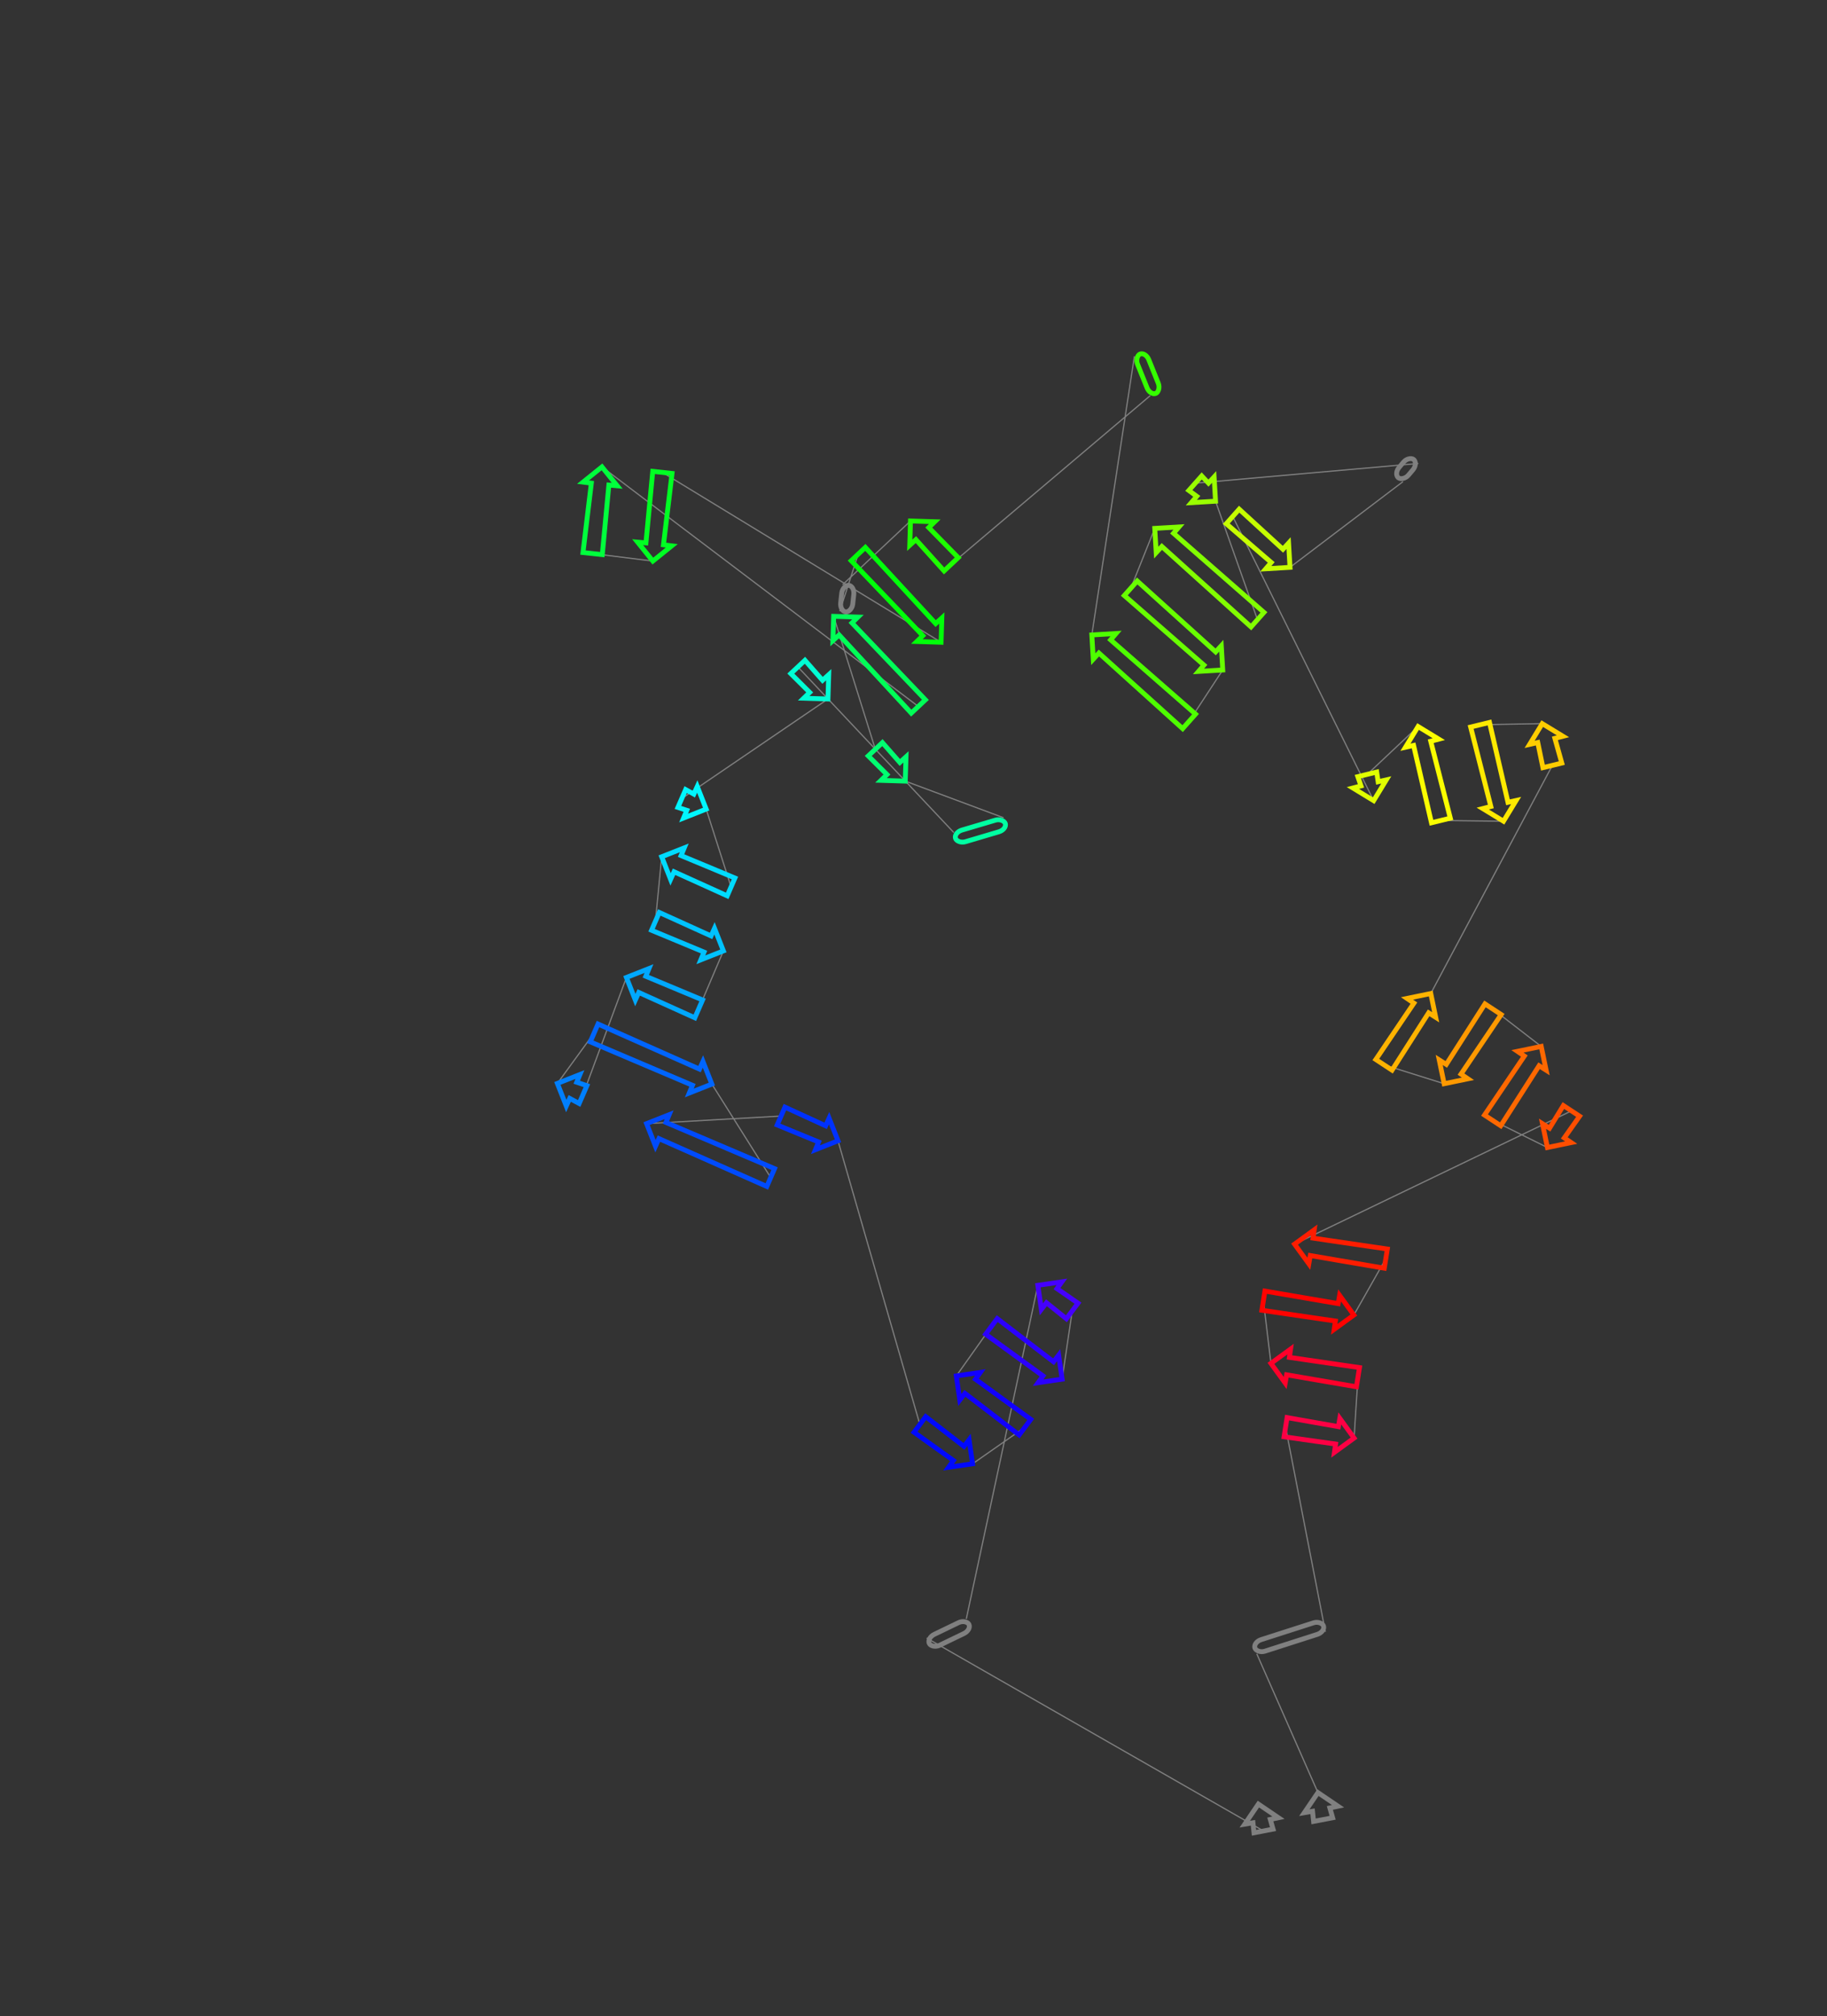 <?xml version="1.0" encoding="utf-8" ?>
<svg baseProfile="full" height="1660.732" version="1.1" width="1505.678" xmlns="http://www.w3.org/2000/svg" xmlns:ev="http://www.w3.org/2001/xml-events" xmlns:xlink="http://www.w3.org/1999/xlink"><rect width="100%" height="100%" fill="#333333" stroke="none"/><defs /><line style="stroke: grey; opacity: 2.0" x1="1041.304" x2="763.69" y1="1508.055" y2="1349.161" /><line style="stroke: grey; opacity: 2.0" x1="796.34" x2="855.321" y1="1333.406" y2="1058.654" /><line style="stroke: grey; opacity: 2.0" x1="883.625" x2="875.333" y1="1079.762" y2="1135.94" /><line style="stroke: grey; opacity: 2.0" x1="817.065" x2="788.118" y1="1092.488" y2="1133.274" /><line style="stroke: grey; opacity: 2.0" x1="844.7" x2="801.528" y1="1175.47" y2="1205.641" /><line style="stroke: grey; opacity: 2.0" x1="758.089" x2="690.62" y1="1173.246" y2="939.603" /><line style="stroke: grey; opacity: 2.0" x1="643.69" x2="532.864" y1="919.223" y2="925.465" /><line style="stroke: grey; opacity: 2.0" x1="635.144" x2="586.665" y1="969.879" y2="892.903" /><line style="stroke: grey; opacity: 2.0" x1="489.647" x2="459.341" y1="850.774" y2="892.357" /><line style="stroke: grey; opacity: 2.0" x1="480.489" x2="516.242" y1="901.541" y2="805.08" /><line style="stroke: grey; opacity: 2.0" x1="575.816" x2="596.177" y1="830.949" y2="783.202" /><line style="stroke: grey; opacity: 2.0" x1="540.141" x2="545.313" y1="758.869" y2="705.677" /><line style="stroke: grey; opacity: 2.0" x1="602.491" x2="581.973" y1="730.506" y2="666.409" /><line style="stroke: grey; opacity: 2.0" x1="561.867" x2="682.35" y1="657.679" y2="575.709" /><line style="stroke: grey; opacity: 2.0" x1="657.552" x2="786.024" y1="549.32" y2="685.684" /><line style="stroke: grey; opacity: 2.0" x1="827.075" x2="746.04" y1="673.53" y2="643.36" /><line style="stroke: grey; opacity: 2.0" x1="721.384" x2="687.057" y1="617.122" y2="507.634" /><line style="stroke: grey; opacity: 2.0" x1="756.81" x2="496.095" y1="581.865" y2="384.547" /><line style="stroke: grey; opacity: 2.0" x1="488.406" x2="538.032" y1="455.949" y2="462.118" /><line style="stroke: grey; opacity: 2.0" x1="545.896" x2="775.571" y1="389.086" y2="528.985" /><line style="stroke: grey; opacity: 2.0" x1="707.321" x2="692.064" y1="456.353" y2="503.444" /><line style="stroke: grey; opacity: 2.0" x1="694.449" x2="750.359" y1="481.555" y2="429.109" /><line style="stroke: grey; opacity: 2.0" x1="783.862" x2="947.906" y1="464.763" y2="325.886" /><line style="stroke: grey; opacity: 2.0" x1="934.862" x2="899.797" y1="293.509" y2="522.975" /><line style="stroke: grey; opacity: 2.0" x1="979.952" x2="1007.686" y1="594.147" y2="551.827" /><line style="stroke: grey; opacity: 2.0" x1="931.885" x2="951.666" y1="484.521" y2="435.203" /><line style="stroke: grey; opacity: 2.0" x1="1036.325" x2="1001.758" y1="510.374" y2="412.816" /><line style="stroke: grey; opacity: 2.0" x1="985.049" x2="1168.874" y1="397.979" y2="381.717" /><line style="stroke: grey; opacity: 2.0" x1="1156.204" x2="1063.126" y1="396.698" y2="467.29" /><line style="stroke: grey; opacity: 2.0" x1="1015.923" x2="1132.063" y1="425.377" y2="659.444" /><line style="stroke: grey; opacity: 2.0" x1="1126.801" x2="1168.673" y1="637.789" y2="598.394" /><line style="stroke: grey; opacity: 2.0" x1="1187.475" x2="1239.069" y1="675.775" y2="676.39" /><line style="stroke: grey; opacity: 2.0" x1="1219.761" x2="1270.996" y1="596.928" y2="596.016" /><line style="stroke: grey; opacity: 2.0" x1="1279.349" x2="1179.139" y1="630.393" y2="818.305" /><line style="stroke: grey; opacity: 2.0" x1="1140.538" x2="1190.153" y1="877.039" y2="892.596" /><line style="stroke: grey; opacity: 2.0" x1="1230.476" x2="1270.156" y1="831.244" y2="861.885" /><line style="stroke: grey; opacity: 2.0" x1="1230.111" x2="1275.26" y1="922.815" y2="945.135" /><line style="stroke: grey; opacity: 2.0" x1="1295.092" x2="1066.891" y1="914.96" y2="1024.715" /><line style="stroke: grey; opacity: 2.0" x1="1142.093" x2="1115.745" y1="1036.649" y2="1083.117" /><line style="stroke: grey; opacity: 2.0" x1="1041.192" x2="1047.407" y1="1071.286" y2="1122.928" /><line style="stroke: grey; opacity: 2.0" x1="1119.132" x2="1115.93" y1="1134.311" y2="1184.442" /><line style="stroke: grey; opacity: 2.0" x1="1059.471" x2="1092.273" y1="1175.483" y2="1343.997" /><line style="stroke: grey; opacity: 2.0" x1="1035.734" x2="1086.157" y1="1362.138" y2="1476.465" /><polygon points="1046.88,1498.563 1049.161,1506.549 1033.447,1509.561 1032.612,1501.298 1025.836,1502.481 1037.062,1485.93 1053.614,1497.156" style="stroke: grey; stroke-width:4; stroke-linecap:round; fill-opacity:0; opacity:2.0" /><rect height="10" rx="7" ry="45" style="stroke: grey; stroke-width:4; stroke-linecap:round; fill-opacity:0; opacity:2.0" transform="rotate(-205.759 800.686 1342.412)" width="36.253" x="800.686" y="1342.412" /><polygon points="871.091,1061.354 888.407,1073.349 878.842,1086.175 862.406,1073 858.203,1078.446 855.321,1058.654 875.112,1055.772" style="stroke: #4500ff; stroke-width:4; stroke-linecap:round; fill-opacity:0; opacity:2.0" /><polygon points="859.562,1133.241 812.283,1098.901 821.848,1086.075 868.247,1121.595 872.45,1116.149 875.333,1135.94 855.542,1138.823" style="stroke: #2b00ff; stroke-width:4; stroke-linecap:round; fill-opacity:0; opacity:2.0" /><polygon points="803.888,1135.974 849.482,1169.056 839.917,1181.883 795.204,1147.62 791,1153.065 788.118,1133.274 807.909,1130.392" style="stroke: #1100ff; stroke-width:4; stroke-linecap:round; fill-opacity:0; opacity:2.0" /><polygon points="785.758,1202.942 753.306,1179.66 762.871,1166.833 794.443,1191.296 798.646,1185.85 801.528,1205.641 781.737,1208.524" style="stroke: #0009ff; stroke-width:4; stroke-linecap:round; fill-opacity:0; opacity:2.0" /><polygon points="674.651,940.587 640.503,926.561 646.876,911.885 680.437,927.262 683.282,920.998 690.62,939.603 672.016,946.942" style="stroke: #0031ff; stroke-width:4; stroke-linecap:round; fill-opacity:0; opacity:2.0" /><polygon points="548.834,924.48 638.331,962.541 631.958,977.217 543.047,937.806 540.203,944.07 532.864,925.465 551.469,918.126" style="stroke: #004bff; stroke-width:4; stroke-linecap:round; fill-opacity:0; opacity:2.0" /><polygon points="570.695,893.887 486.461,858.112 492.833,843.436 576.482,880.562 579.326,874.298 586.665,892.903 568.06,900.242" style="stroke: #0065ff; stroke-width:4; stroke-linecap:round; fill-opacity:0; opacity:2.0" /><polygon points="475.31,891.373 483.675,894.203 477.302,908.879 469.524,904.698 466.68,910.962 459.341,892.357 477.946,885.018" style="stroke: #007fff; stroke-width:4; stroke-linecap:round; fill-opacity:0; opacity:2.0" /><polygon points="532.212,804.095 579.002,823.611 572.629,838.287 526.425,817.421 523.581,823.685 516.242,805.08 534.847,797.741" style="stroke: #00a8ff; stroke-width:4; stroke-linecap:round; fill-opacity:0; opacity:2.0" /><polygon points="580.208,784.187 536.954,766.207 543.327,751.531 585.994,770.861 588.838,764.597 596.177,783.202 577.572,790.541" style="stroke: #00c2ff; stroke-width:4; stroke-linecap:round; fill-opacity:0; opacity:2.0" /><polygon points="561.283,704.692 605.677,723.168 599.304,737.844 555.496,718.018 552.652,724.282 545.313,705.677 563.918,698.338" style="stroke: #00dbff; stroke-width:4; stroke-linecap:round; fill-opacity:0; opacity:2.0" /><polygon points="566.003,667.394 558.681,665.017 565.054,650.341 571.789,654.068 574.634,647.805 581.973,666.409 563.368,673.748" style="stroke: #00f6ff; stroke-width:4; stroke-linecap:round; fill-opacity:0; opacity:2.0" /><polygon points="667.294,570.294 651.722,554.798 663.382,543.841 677.881,560.346 682.971,555.719 682.35,575.709 662.359,575.087" style="stroke: #00ffd4; stroke-width:4; stroke-linecap:round; fill-opacity:0; opacity:2.0" /><rect height="10" rx="7" ry="45" style="stroke: #00ffa2; stroke-width:4; stroke-linecap:round; fill-opacity:0; opacity:2.0" transform="rotate(-196.493 829.914 683.118)" width="42.812" x="829.914" y="683.118" /><polygon points="730.984,637.945 715.555,622.6 727.214,611.643 741.571,627.997 746.662,623.37 746.04,643.36 726.05,642.739" style="stroke: #00ff71; stroke-width:4; stroke-linecap:round; fill-opacity:0; opacity:2.0" /><polygon points="702.113,513.049 762.64,576.387 750.98,587.343 691.526,522.997 686.435,527.624 687.057,507.634 707.047,508.256" style="stroke: #00ff57; stroke-width:4; stroke-linecap:round; fill-opacity:0; opacity:2.0" /><polygon points="501.791,399.499 496.36,456.806 480.452,455.093 487.346,397.943 480.52,397.094 496.095,384.547 508.642,400.122" style="stroke: #00ff3d; stroke-width:4; stroke-linecap:round; fill-opacity:0; opacity:2.0" /><polygon points="532.336,447.166 537.942,388.229 553.85,389.942 546.78,448.721 553.607,449.571 538.032,462.118 525.485,446.543" style="stroke: #00ff23; stroke-width:4; stroke-linecap:round; fill-opacity:0; opacity:2.0" /><polygon points="760.515,523.57 701.491,461.831 713.151,450.875 771.102,513.622 776.193,508.995 775.571,528.985 755.581,528.363" style="stroke: #00ff09; stroke-width:4; stroke-linecap:round; fill-opacity:0; opacity:2.0" /><rect height="10" rx="7" ry="45" style="stroke: grey; stroke-width:4; stroke-linecap:round; fill-opacity:0; opacity:2.0" transform="rotate(-263.781 704.39 482.638)" width="22.019" x="704.39" y="482.638" /><polygon points="765.415,434.524 789.692,459.285 778.032,470.241 754.828,444.472 749.737,449.099 750.359,429.109 770.349,429.73" style="stroke: #1dff00; stroke-width:4; stroke-linecap:round; fill-opacity:0; opacity:2.0" /><rect height="10" rx="7" ry="45" style="stroke: #35ff00; stroke-width:4; stroke-linecap:round; fill-opacity:0; opacity:2.0" transform="rotate(68.056 944.137 289.772)" width="34.906" x="944.137" y="289.772" /><polygon points="915.28,527.009 985.263,588.165 974.64,600.129 905.634,537.872 900.982,542.94 899.797,522.975 919.762,521.79" style="stroke: #4eff00; stroke-width:4; stroke-linecap:round; fill-opacity:0; opacity:2.0" /><polygon points="992.203,547.793 926.573,490.503 937.197,478.539 1001.848,536.93 1006.501,531.862 1007.686,551.827 987.721,553.012" style="stroke: #68ff00; stroke-width:4; stroke-linecap:round; fill-opacity:0; opacity:2.0" /><polygon points="967.149,439.237 1041.636,504.392 1031.013,516.356 957.503,450.1 952.851,455.168 951.666,435.203 971.631,434.018" style="stroke: #82ff00; stroke-width:4; stroke-linecap:round; fill-opacity:0; opacity:2.0" /><polygon points="986.275,408.783 979.737,403.961 990.36,391.997 995.921,397.919 1000.573,392.852 1001.758,412.816 981.794,414.002" style="stroke: #9aff00; stroke-width:4; stroke-linecap:round; fill-opacity:0; opacity:2.0" /><rect height="10" rx="7" ry="45" style="stroke: grey; stroke-width:4; stroke-linecap:round; fill-opacity:0; opacity:2.0" transform="rotate(-49.776 1148.568 390.24)" width="19.62" x="1148.568" y="390.24" /><polygon points="1047.643,463.256 1010.612,431.359 1021.235,419.395 1057.289,452.392 1061.941,447.325 1063.126,467.29 1043.161,468.475" style="stroke: #c6ff00; stroke-width:4; stroke-linecap:round; fill-opacity:0; opacity:2.0" /><polygon points="1121.639,647.306 1119.028,639.678 1134.575,635.9 1135.756,643.876 1142.466,642.363 1132.063,659.444 1114.982,649.041" style="stroke: #e0ff00; stroke-width:4; stroke-linecap:round; fill-opacity:0; opacity:2.0" /><polygon points="1179.098,610.532 1195.249,673.886 1179.701,677.664 1164.981,613.963 1158.27,615.476 1168.673,598.394 1185.755,608.798" style="stroke: #faff00; stroke-width:4; stroke-linecap:round; fill-opacity:0; opacity:2.0" /><polygon points="1228.645,664.252 1211.988,598.817 1227.535,595.039 1242.762,660.822 1249.472,659.308 1239.069,676.39 1221.988,665.987" style="stroke: #ffe900; stroke-width:4; stroke-linecap:round; fill-opacity:0; opacity:2.0" /><polygon points="1281.421,608.154 1287.123,628.504 1271.575,632.282 1267.304,611.584 1260.593,613.098 1270.996,596.016 1288.078,606.42" style="stroke: #ffcd00; stroke-width:4; stroke-linecap:round; fill-opacity:0; opacity:2.0" /><polygon points="1177.379,834.208 1147.223,881.432 1133.852,872.645 1165.239,826.229 1159.553,822.356 1179.139,818.305 1183.19,837.891" style="stroke: #ffb300; stroke-width:4; stroke-linecap:round; fill-opacity:0; opacity:2.0" /><polygon points="1191.912,876.694 1223.79,826.85 1237.161,835.637 1204.053,884.673 1209.738,888.546 1190.153,892.596 1186.102,873.011" style="stroke: #ff9900; stroke-width:4; stroke-linecap:round; fill-opacity:0; opacity:2.0" /><polygon points="1268.397,877.788 1236.797,927.209 1223.426,918.421 1256.256,869.809 1250.571,865.936 1270.156,861.885 1274.207,881.47" style="stroke: #ff6800; stroke-width:4; stroke-linecap:round; fill-opacity:0; opacity:2.0" /><polygon points="1277.02,929.232 1288.407,910.566 1301.777,919.354 1289.16,937.211 1294.845,941.084 1275.26,945.135 1271.209,925.55" style="stroke: #ff4e00; stroke-width:4; stroke-linecap:round; fill-opacity:0; opacity:2.0" /><polygon points="1082.11,1019.775 1143.347,1028.748 1140.839,1044.55 1079.833,1034.123 1078.642,1040.899 1066.891,1024.715 1083.075,1012.964" style="stroke: #ff1d00; stroke-width:4; stroke-linecap:round; fill-opacity:0; opacity:2.0" /><polygon points="1100.527,1088.057 1039.939,1079.187 1042.446,1063.385 1102.804,1073.709 1103.995,1066.933 1115.745,1083.117 1099.562,1094.868" style="stroke: #ff0300; stroke-width:4; stroke-linecap:round; fill-opacity:0; opacity:2.0" /><polygon points="1062.625,1117.989 1120.386,1126.41 1117.878,1142.212 1060.349,1132.337 1059.158,1139.112 1047.407,1122.928 1063.591,1111.178" style="stroke: #ff002a; stroke-width:4; stroke-linecap:round; fill-opacity:0; opacity:2.0" /><polygon points="1100.712,1189.382 1058.218,1183.384 1060.725,1167.581 1102.989,1175.034 1104.179,1168.258 1115.93,1184.442 1099.746,1196.193" style="stroke: #ff0044; stroke-width:4; stroke-linecap:round; fill-opacity:0; opacity:2.0" /><rect height="10" rx="7" ry="45" style="stroke: grey; stroke-width:4; stroke-linecap:round; fill-opacity:0; opacity:2.0" transform="rotate(-17.789 1032.678 1352.616)" width="59.379" x="1032.678" y="1352.616" /><polygon points="1095.975,1489.098 1098.275,1497.186 1082.561,1500.199 1081.707,1491.834 1074.93,1493.017 1086.157,1476.465 1102.709,1487.691" style="stroke: grey; stroke-width:4; stroke-linecap:round; fill-opacity:0; opacity:2.0" /></svg>
